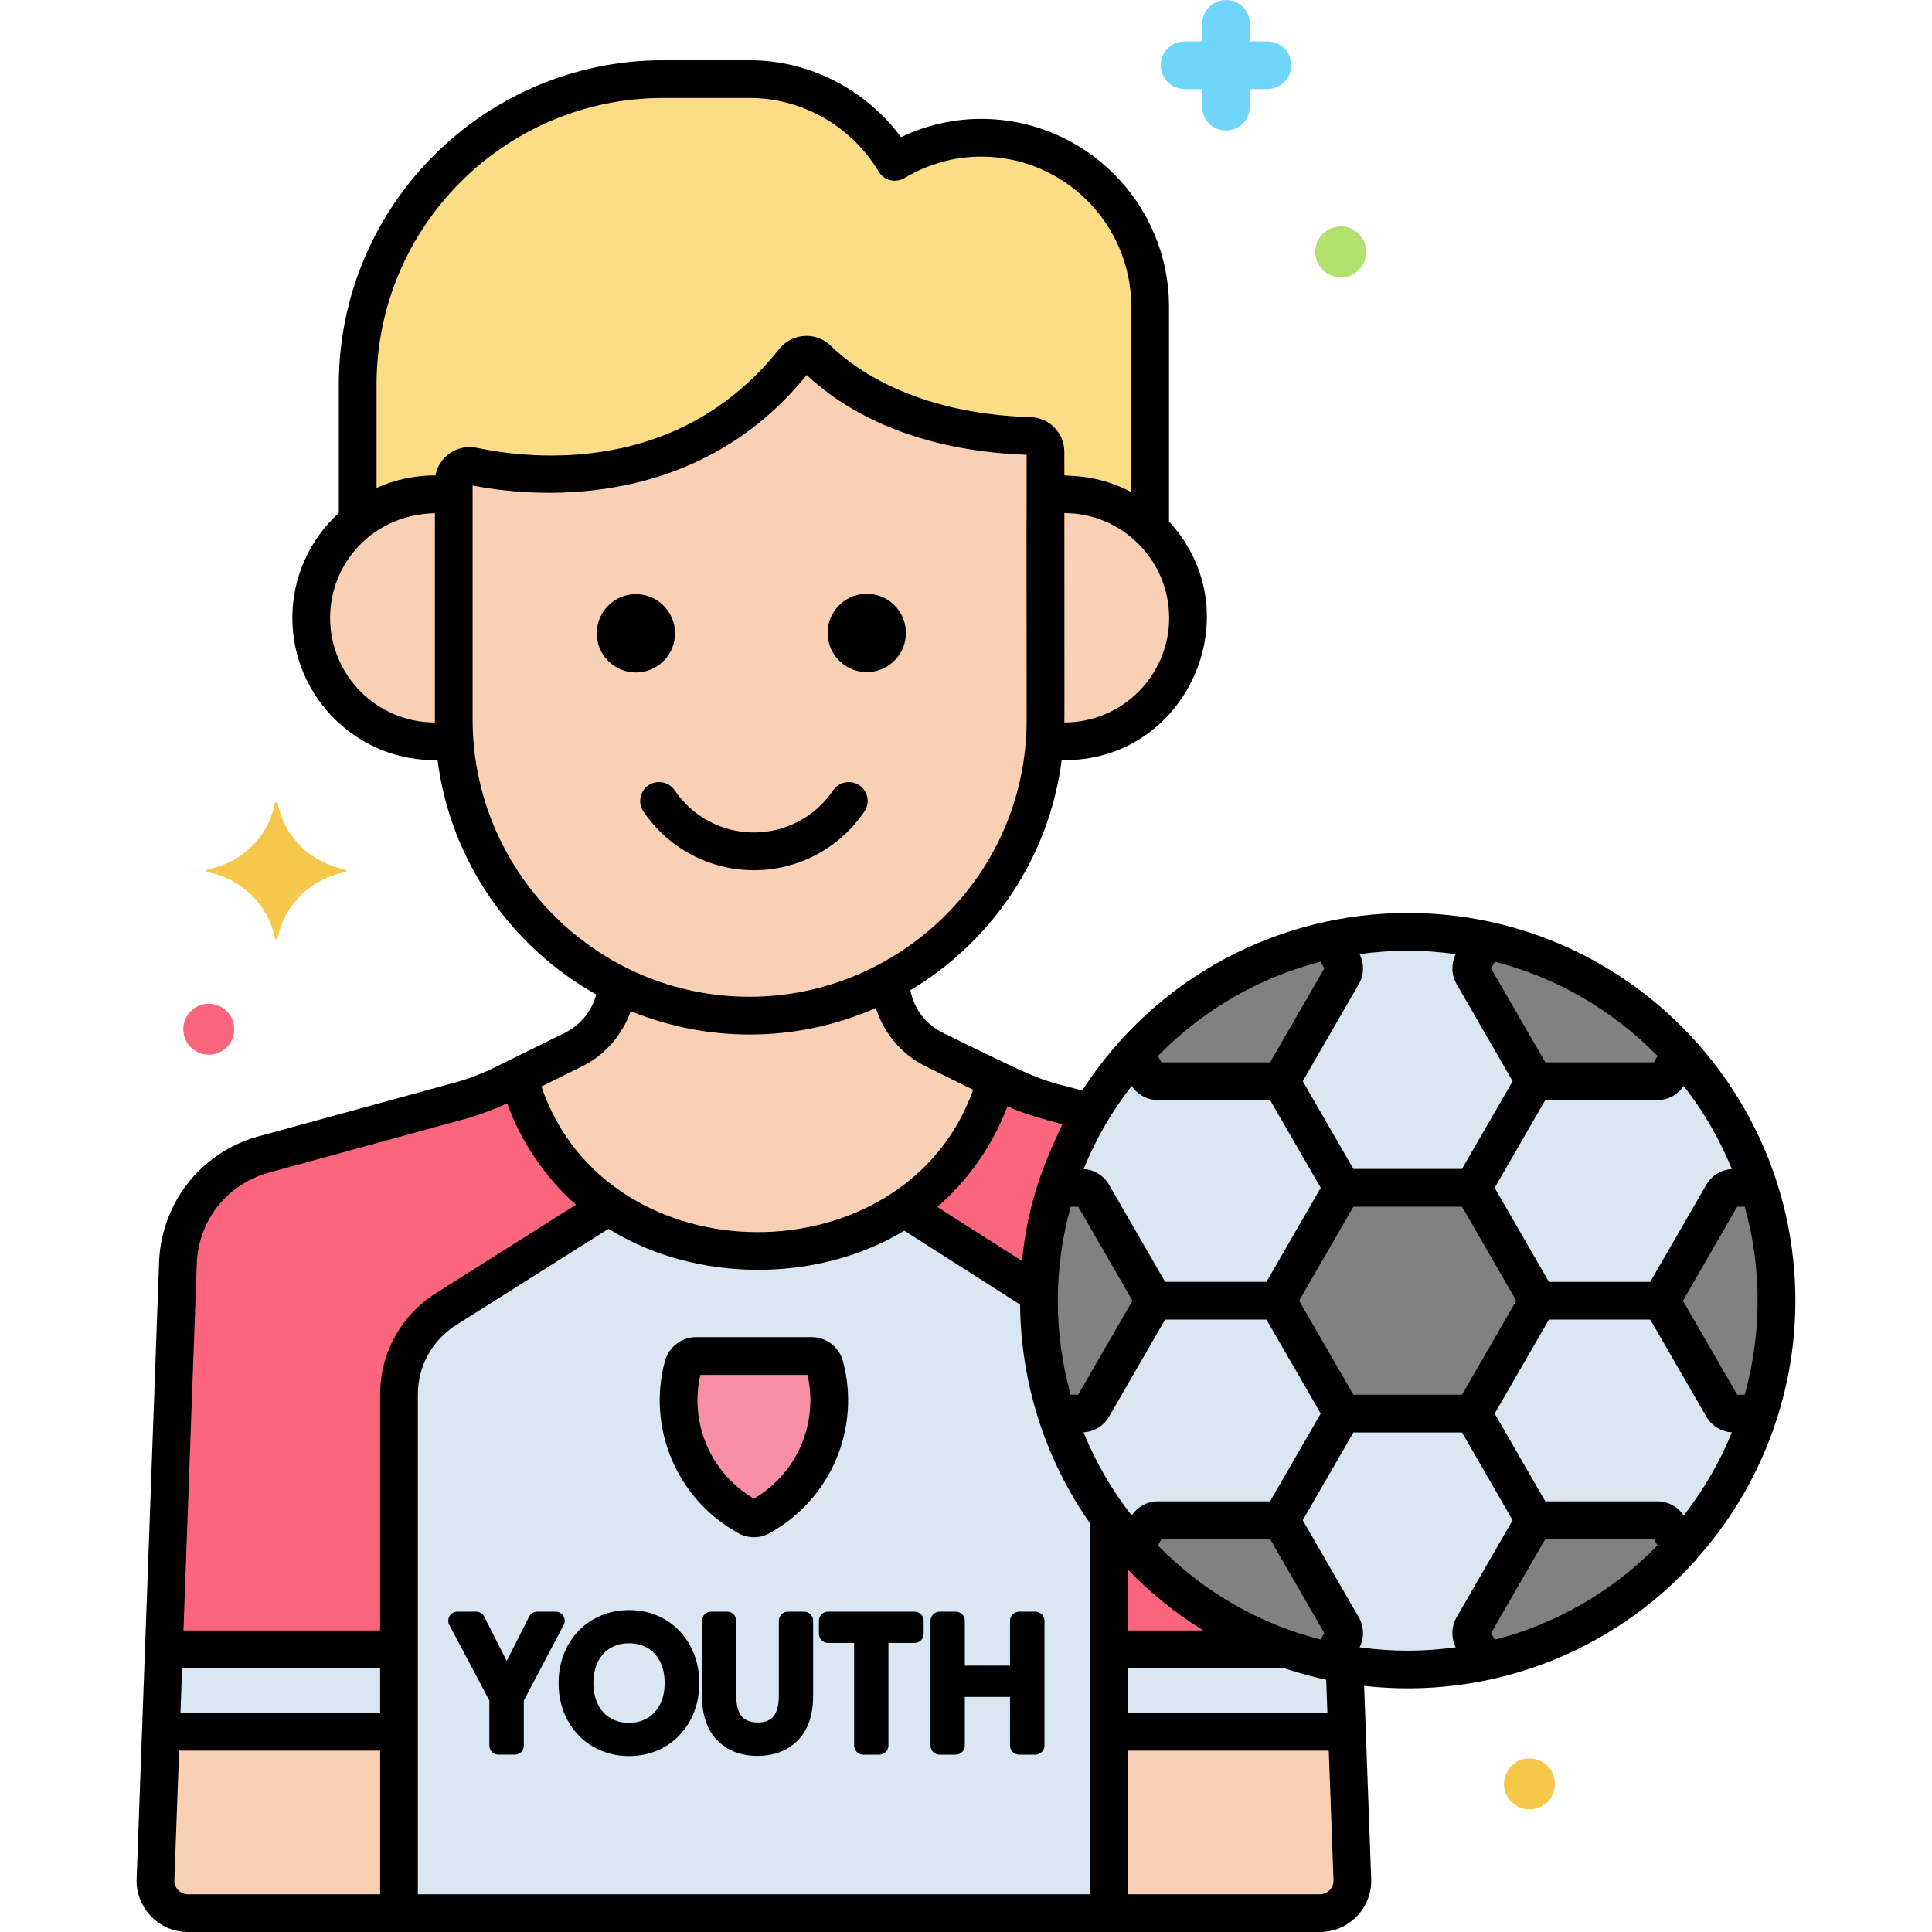 <svg xmlns="http://www.w3.org/2000/svg" height="512" viewBox="0 0 256 256" width="512"><g id="Layer_2"><g><g><g><path d="m141.049 65.495c-.891 0-1.764.075-2.616.212.059.876.1 1.756.1 2.646v27.021c0 .884-.04 1.759-.099 2.629.853.137 1.722.228 2.615.228 9.04 0 16.368-7.328 16.368-16.368s-7.328-16.368-16.368-16.368z" fill="#f9d0b4"></path></g></g><g><g><path d="m60.124 68.353c0-.89.041-1.77.1-2.646-.852-.137-1.725-.212-2.616-.212-9.04 0-16.368 7.328-16.368 16.368s7.328 16.368 16.368 16.368c.892 0 1.761-.091 2.615-.228-.058-.87-.099-1.745-.099-2.629z" fill="#f9d0b4"></path></g></g><g><g><path d="m138.527 59.838c-.022-1.112-.912-2.028-2.024-2.061-16.287-.478-24.868-6.932-28.165-10.165-.9-.882-2.353-.789-3.138.197-14.32 18.008-35.443 15.467-42.546 13.98-1.291-.27-2.529.703-2.53 2.021v31.563c0 21.562 17.642 39.204 39.204 39.204 21.562 0 39.204-17.642 39.204-39.204v-34.922c.001-.205-.001-.409-.005-.613z" fill="#f9d0b4"></path></g></g><g><g><path d="m130.007 18.253c-4.178 0-8.083 1.18-11.44 3.193-3.921-6.543-11.063-10.961-19.205-10.961h-11.5c-22.257 0-40.467 18.21-40.467 40.467v18.132c2.801-2.241 6.347-3.589 10.213-3.589.856 0 1.695.072 2.516.199v-1.884c.001-1.319 1.239-2.292 2.53-2.021 7.102 1.486 28.226 4.027 42.545-13.98.785-.987 2.238-1.08 3.138-.197 3.297 3.232 11.879 9.687 28.165 10.165 1.112.033 2.002.949 2.024 2.061.004.204.006.408.006.613v5.244c.821-.127 1.659-.199 2.516-.199 4.412 0 8.409 1.754 11.353 4.593v-29.442c0-12.317-10.077-22.394-22.394-22.394z" fill="#fcdd86"></path></g></g><g><g><path d="m178.153 220.494c-23.435-4.048-40.494-24.476-40.5-48.133 0-.004 0-.007 0-.011s0-.007 0-.011c.002-8.618 2.299-17.291 6.848-24.937l-4.835-1.324c-2.254-.567-4.442-1.372-6.527-2.4l-9.328-4.599c-3.534-1.742-5.779-5.317-5.839-9.248-5.553 3.025-11.906 4.747-18.643 4.747-6.298 0-12.256-1.514-17.542-4.182-.258 3.704-2.437 7.024-5.799 8.682l-9.328 4.599c-2.085 1.028-4.273 1.833-6.527 2.4l-24.871 6.81c-6.566 1.653-11.294 7.383-11.671 14.143l-2.982 81.929c-.137 2.465 1.825 4.54 4.294 4.54h149.993c2.469 0 4.432-2.075 4.294-4.54z" fill="#dae6f1"></path></g></g><g><g><path d="m109.284 181.023c-.211-.786-.909-1.343-1.723-1.343h-15.324c-.814 0-1.512.557-1.723 1.343-.387 1.444-.597 2.961-.597 4.529 0 6.662 3.707 12.443 9.163 15.435.506.278 1.133.278 1.639 0 5.456-2.992 9.163-8.774 9.163-15.435-.001-1.568-.211-3.085-.598-4.529z" fill="#f98fa6"></path></g></g><g><g><path d="m123.811 139.079c-3.534-1.742-5.779-5.317-5.839-9.248-5.553 3.025-11.906 4.747-18.643 4.747-6.298 0-12.256-1.514-17.542-4.182-.258 3.704-2.437 7.024-5.799 8.682l-7.267 3.583c8.073 30.639 54.821 30.79 63.273.452z" fill="#f9d0b4"></path></g></g><g><g><path d="m68.72 142.662-2.062 1.016c-2.085 1.028-4.273 1.833-6.527 2.4l-24.871 6.81c-6.566 1.653-11.294 7.383-11.671 14.143l-2.982 81.929c-.137 2.465 1.825 4.54 4.294 4.54h27.967v-68.712c0-4.599 2.358-8.877 6.247-11.333l21.579-13.628c-5.586-3.847-9.971-9.566-11.974-17.165z" fill="#fc657e"></path></g></g><g><g><path d="m21.715 218.546-1.107 30.414c-.137 2.465 1.825 4.54 4.294 4.54h27.967v-34.954z" fill="#f9d0b4"></path></g></g><g><g><path d="m21.715 218.546-.398 10.923h31.552v-10.923z" fill="#dae6f1"></path></g></g><g><g><path d="m133.139 143.678-1.146-.565c-2.1 7.537-6.566 13.189-12.214 16.962l17.89 11.417c.151-8.663 2.588-16.958 6.832-24.09-4.588-1.333-7.274-1.708-11.362-3.724z" fill="#fc657e"></path></g></g><g><g><path d="m178.153 220.494c-12.614-2.179-23.77-9.22-31.225-19.512v52.518h27.967c2.469 0 4.432-2.075 4.294-4.54z" fill="#fc657e"></path></g></g><g><g><path d="m178.153 220.494c-2.52-.435-5.033-1.065-7.59-1.948h-23.635v34.954h27.967c2.469 0 4.432-2.075 4.294-4.54z" fill="#f9d0b4"></path></g></g><g><g><path d="m178.153 220.494c-2.605-.45-5.108-1.091-7.59-1.948h-23.635v10.923h31.552z" fill="#dae6f1"></path></g></g><g><g><circle cx="186.526" cy="172.35" fill="#dae6f1" r="48.873"></circle></g></g><g><g><path d="m233.058 157.392h-3.346c-.597 0-1.149.319-1.448.836l-7.671 13.286c-.299.517-.299 1.154 0 1.671l7.671 13.286c.299.517.85.836 1.448.836h3.346c1.515-4.715 2.341-9.739 2.341-14.958s-.826-10.242-2.341-14.957z" fill="#818182"></path></g></g><g><g><path d="m152.458 171.514-7.671-13.286c-.299-.517-.85-.836-1.448-.836h-3.346c-1.515 4.715-2.341 9.739-2.341 14.958s.826 10.243 2.341 14.958h3.346c.597 0 1.149-.319 1.448-.836l7.671-13.286c.299-.517.299-1.155 0-1.672z" fill="#818182"></path></g></g><g><g><path d="m196.836 124.576-1.671 2.894c-.299.517-.299 1.154 0 1.671l7.671 13.286c.299.517.85.836 1.448.836h15.342c.597 0 1.149-.319 1.448-.836l1.67-2.893c-6.74-7.431-15.737-12.773-25.908-14.958z" fill="#818182"></path></g></g><g><g><path d="m177.887 215.558-7.671-13.286c-.299-.517-.85-.836-1.448-.836h-15.342c-.597 0-1.149.319-1.448.836l-1.67 2.893c6.739 7.433 15.737 12.775 25.907 14.959l1.671-2.894c.299-.518.299-1.155.001-1.672z" fill="#818182"></path></g></g><g><g><path d="m203.315 171.514-7.671-13.286c-.299-.517-.85-.836-1.448-.836h-15.342c-.597 0-1.149.319-1.448.836l-7.671 13.286c-.299.517-.299 1.154 0 1.671l7.671 13.286c.299.517.85.836 1.448.836h15.342c.597 0 1.149-.319 1.448-.836l7.671-13.286c.299-.517.299-1.154 0-1.671z" fill="#818182"></path></g></g><g><g><path d="m177.887 127.471-1.671-2.894c-10.17 2.185-19.168 7.526-25.907 14.959l1.67 2.893c.299.517.85.836 1.448.836h15.342c.597 0 1.149-.319 1.448-.836l7.671-13.286c.297-.518.297-1.155-.001-1.672z" fill="#818182"></path></g></g><g><g><path d="m221.073 202.271c-.299-.517-.85-.836-1.448-.836h-15.342c-.597 0-1.149.319-1.448.836l-7.671 13.286c-.299.517-.299 1.154 0 1.671l1.671 2.894c10.171-2.185 19.168-7.526 25.907-14.959z" fill="#818182"></path></g></g><g><g><ellipse cx="84.278" cy="83.918" rx="5.189" ry="5.189" transform="matrix(.707 -.707 .707 .707 -34.655 84.172)"></ellipse></g></g><g><g><ellipse cx="114.862" cy="83.918" rx="5.188" ry="5.189" transform="matrix(.973 -.23 .23 .973 -16.208 28.635)"></ellipse></g></g><g><g><g><path d="m74.655 214.133c-.218-.361-.609-.582-1.031-.582h-2.44c-.454 0-.87.256-1.075.662l-2.963 5.876-2.983-5.879c-.205-.404-.62-.659-1.073-.659h-2.487c-.422 0-.813.221-1.031.583-.217.361-.23.811-.032 1.184l5.304 10.012v5.965c0 .665.539 1.204 1.204 1.204h2.158c.665 0 1.204-.539 1.204-1.204v-5.966l5.281-10.013c.194-.372.181-.821-.036-1.183z"></path></g></g><g><g><g><path d="m91.456 218.062c-.806-1.478-1.932-2.647-3.345-3.476l-.001-.001c-1.409-.826-3.007-1.244-4.749-1.244-1.74 0-3.344.417-4.768 1.241-1.432.829-2.567 2-3.375 3.48-.798 1.463-1.203 3.13-1.203 4.952s.404 3.488 1.203 4.952c.808 1.481 1.944 2.652 3.375 3.481 1.423.823 3.027 1.241 4.767 1.241 1.742 0 3.34-.419 4.75-1.244 1.413-.829 2.538-1.998 3.345-3.477.798-1.463 1.203-3.129 1.203-4.952s-.404-3.49-1.202-4.953zm-4.014 7.81c-.407.782-.948 1.365-1.657 1.783-.716.424-1.51.63-2.425.63-.935 0-1.738-.203-2.456-.622-.704-.41-1.242-.99-1.647-1.776-.417-.809-.629-1.776-.629-2.873 0-1.112.211-2.082.627-2.882.404-.778.944-1.357 1.65-1.768h-.001c.719-.418 1.522-.622 2.456-.622.917 0 1.713.203 2.432.622.705.411 1.245.99 1.65 1.768.416.8.627 1.77.627 2.882-.001 1.098-.212 2.059-.627 2.858z"></path></g></g></g><g><g><path d="m106.54 213.552h-2.135c-.665 0-1.204.539-1.204 1.204v9.925c0 1.297-.251 2.234-.747 2.784-.468.521-1.135.775-2.038.775-.926 0-1.612-.254-2.098-.777-.503-.541-.757-1.476-.757-2.782v-9.925c0-.665-.539-1.204-1.204-1.204h-2.135c-.665 0-1.204.539-1.204 1.204v9.925c0 2.57.681 4.563 2.024 5.924 1.347 1.366 3.139 2.059 5.327 2.059 2.203 0 4.003-.693 5.35-2.059 1.343-1.362 2.024-3.355 2.024-5.924v-9.925c.001-.665-.538-1.204-1.203-1.204z"></path></g></g><g><g><path d="m121.187 213.552h-11.473c-.665 0-1.204.539-1.204 1.204v1.736c0 .665.539 1.204 1.204 1.204h3.465v13.601c0 .665.539 1.204 1.204 1.204h2.135c.665 0 1.204-.539 1.204-1.204v-13.601h3.465c.665 0 1.204-.539 1.204-1.204v-1.736c0-.665-.539-1.204-1.204-1.204z"></path></g></g><g><g><path d="m137.195 213.552h-2.158c-.665 0-1.204.539-1.204 1.204v5.952h-5.992v-5.952c0-.665-.539-1.204-1.204-1.204h-2.135c-.665 0-1.204.539-1.204 1.204v16.541c0 .665.539 1.204 1.204 1.204h2.135c.665 0 1.204-.539 1.204-1.204v-6.445h5.992v6.445c0 .665.539 1.204 1.204 1.204h2.158c.665 0 1.204-.539 1.204-1.204v-16.541c0-.665-.539-1.204-1.204-1.204z"></path></g></g></g><g><g><path d="m45.705 115.192c-4.498-.838-8.043-4.31-8.898-8.716-.043-.221-.352-.221-.395 0-.855 4.406-4.4 7.879-8.898 8.716-.226.042-.226.345 0 .387 4.498.838 8.043 4.31 8.898 8.717.043.221.352.221.395 0 .855-4.406 4.4-7.879 8.898-8.717.226-.042.226-.345 0-.387z" fill="#f5c84c"></path></g></g><g><g><path d="m167.941 5.487h-2.33v-2.33c0-1.744-1.413-3.157-3.157-3.157s-3.157 1.413-3.157 3.157v2.33h-2.329c-1.744 0-3.157 1.413-3.157 3.157s1.413 3.157 3.157 3.157h2.329v2.33c0 1.744 1.413 3.157 3.157 3.157s3.157-1.413 3.157-3.157v-2.33h2.33c1.744 0 3.157-1.413 3.157-3.157s-1.413-3.157-3.157-3.157z" fill="#70d6f9"></path></g></g><g><g><path d="m27.662 133c-1.865 0-3.377 1.512-3.377 3.377s1.512 3.377 3.377 3.377 3.377-1.512 3.377-3.377-1.512-3.377-3.377-3.377z" fill="#fc657e"></path></g></g><g><g><path d="m177.662 30c-1.865 0-3.377 1.512-3.377 3.377s1.512 3.377 3.377 3.377 3.377-1.512 3.377-3.377-1.512-3.377-3.377-3.377z" fill="#b2e26d"></path></g></g><g><g><path d="m202.662 233c-1.865 0-3.377 1.512-3.377 3.377s1.512 3.377 3.377 3.377 3.377-1.512 3.377-3.377-1.512-3.377-3.377-3.377z" fill="#f5c84c"></path></g></g><g><g><path d="m113.869 104.054c-1.143-.773-2.697-.473-3.471.671-2.362 3.496-6.288 5.583-10.5 5.583s-8.137-2.087-10.499-5.583c-.772-1.145-2.328-1.445-3.471-.672-1.145.773-1.445 2.327-.672 3.471 3.293 4.875 8.767 7.785 14.642 7.785s11.35-2.91 14.643-7.784c.774-1.144.473-2.698-.672-3.471z"></path></g></g><g><g><g><path d="m111.697 180.375c-.504-1.881-2.204-3.195-4.137-3.195h-15.323c-1.932 0-3.633 1.314-4.137 3.195-2.379 8.845 1.578 18.307 9.777 22.805 1.246.683 2.796.685 4.043 0 8.191-4.493 12.159-13.949 9.777-22.805zm-11.798 18.203c-5.748-3.371-8.569-10.038-7.098-16.398h14.195c1.473 6.365-1.355 13.03-7.097 16.398z"></path></g></g></g><g><g><g><path d="m141.046 95.022c.002.553.002.211 0 0z"></path></g></g><g><g><g><path d="m186.527 120.977c-16.778 0-33.217 8.216-43.132 23.518-5.673-1.538-4.335-.685-18.479-7.659-2.116-1.043-3.774-2.998-4.283-5.629 10.753-6.417 18.381-17.532 20.046-30.492 16.519.374 25.476-19.417 14.222-31.619v-28.449c0-13.727-11.168-24.894-24.895-24.894-3.664 0-7.293.831-10.62 2.419-4.677-6.336-12.149-10.187-20.024-10.187h-11.499c-23.692 0-42.967 19.275-42.967 42.967v17.009c-3.772 3.452-6.156 8.398-6.156 13.903 0 10.513 8.67 19.091 19.238 18.852 1.716 13.352 9.763 24.745 21.033 31.06-.597 2.183-2.081 4.05-4.13 5.061-.346.17-7.709 3.801-7.267 3.583-1.386.625-3.89 2.176-8.144 3.248l-24.82 6.797c-7.669 1.93-13.117 8.532-13.559 16.476-3.42 93.959-2.408 66.172-2.979 81.88-.217 3.894 2.889 7.18 6.79 7.18h149.993c3.944 0 7.004-3.345 6.792-7.131-.063-1.723-.11-3.033-.927-25.479 16.617 1.865 32.813-4.391 43.835-16.547.093-.102.175-.21.248-.323 8.417-9.429 13.055-21.562 13.055-34.17.001-28.142-22.822-51.374-51.371-51.374zm36.571 22.912c2.605 3.34 4.763 7.041 6.384 11.019-1.398.078-2.68.852-3.383 2.072l-7.43 12.871h-13.427l-7.193-12.458 6.713-11.628h14.863c1.401 0 2.704-.716 3.473-1.876zm-52.959 77.157c1.943.651 4.524 1.317 5.589 1.526l.16 4.397h-26.459v-5.923zm-20.71-5v-8.101c2.969 3.095 6.333 5.822 10.021 8.101zm25.559 1.205c-8.233-2.101-15.614-6.396-21.569-12.474l.485-.841h14.386l7.192 12.458zm-21.561-18.315c-1.4 0-2.704.716-3.472 1.875-2.634-3.377-4.739-6.98-6.385-11.019 1.398-.078 2.681-.851 3.382-2.07l7.431-12.872h13.428l7.192 12.457-6.713 11.628h-14.863zm18.714-26.586 7.192-12.458h14.386l7.192 12.458-7.192 12.458h-14.386zm25.931-44.915c7.908 2.02 15.413 6.213 21.561 12.488l-.485.842h-14.386l-7.192-12.458zm-17.919-1.009c4.244-.586 8.333-.61 12.747 0-.632 1.249-.604 2.747.101 3.966l7.432 12.872-6.714 11.628h-14.385l-6.713-11.628 7.431-12.872c.705-1.219.733-2.718.101-3.966zm-5.173 1.009.503.872-7.192 12.458h-14.386l-.485-.842c6.07-6.197 13.575-10.449 21.56-12.488zm-25.025 16.454c.768 1.16 2.071 1.876 3.472 1.876h14.863l6.713 11.627-7.192 12.458h-13.427l-7.431-12.871c-.701-1.217-1.978-1.989-3.371-2.071 1.676-4.134 3.864-7.803 6.373-11.019zm-7.093 16.003 7.192 12.458-7.192 12.458h-.995c-2.301-8.286-2.25-16.811.003-24.916zm-2.083-10.917c-2.939 6.134-4.643 11.046-5.357 18.117l-11.231-7.167c3.947-3.373 7.349-8.119 9.296-13.327 2.634 1.158 4.727 1.675 7.292 2.377zm14.138-67.112c0 7.647-6.222 13.868-13.868 13.868h-.018c.03-3.736.002 1.351.002-27.736.005 0 .01-.001.016-.001 7.681.001 13.868 6.291 13.868 13.869zm-97.308 13.868c-7.646 0-13.868-6.221-13.868-13.868 0-7.165 5.558-13.638 13.884-13.868 0 .109-.001 27.394.002 27.736zm.091-32.736c-2.757-.012-5.415.585-7.804 1.658v-13.701c0-20.935 17.032-37.967 37.967-37.967h11.499c6.921 0 13.458 3.734 17.061 9.746.714 1.192 2.253 1.563 3.431.859 3.095-1.856 6.605-2.837 10.153-2.837 10.97 0 19.895 8.924 19.895 19.894v24.556c-4.308-2.301-8.094-2.106-8.868-2.208-.002-2.504.004-2.721-.007-3.206-.048-2.458-2.002-4.439-4.45-4.512-15.674-.459-23.746-6.762-26.488-9.45-1.961-1.923-5.14-1.716-6.846.426-13.215 16.62-32.428 14.689-40.076 13.089-2.552-.538-5.002 1.151-5.467 3.653zm4.924 32.379v-31.04c7.197 1.418 29.259 3.887 44.27-14.641 4.052 3.849 13 10.002 29.139 10.57.002.108.001 1.649.001 4.761-.029.102-.001 30.247 0 30.349 0 20.627-16.927 36.704-36.705 36.704-.003 0-.005 0-.008 0-20.448-.003-36.697-16.74-36.697-36.703zm14.469 45.947c3.062-1.509 5.369-4.178 6.481-7.342 5.175 2.12 10.538 3.1 15.755 3.1 5.949 0 11.606-1.261 16.732-3.515 1.041 3.345 3.402 6.16 6.644 7.758l6.244 3.079c-9.009 25.255-48.504 25.192-57.212-.438zm-26.724 109.679h-25.466c-.989 0-1.859-.805-1.796-1.949l.622-17.082h26.641v19.031zm0-24.031h-26.458l.216-5.923h26.243v5.923zm0-42.181v31.258h-26.061l1.779-48.876c.317-5.699 4.249-10.464 9.835-11.87l24.82-6.797c2.228-.561 4.581-1.426 6.46-2.311 1.907 5.304 5.2 9.997 9.123 13.439l-18.545 11.711c-4.64 2.93-7.411 7.957-7.411 13.446zm94.06 66.212h-89.06v-66.212c0-3.764 1.899-7.209 5.081-9.219l20.183-12.746c11.48 7.157 27.614 7.252 39.193.248l15.337 9.787c.104 10.557 3.396 20.601 9.266 28.985zm30.467 0h-25.467v-19.031h26.641l.624 17.131c.058 1.029-.761 1.9-1.798 1.9zm18.003-32.726c-4.235.585-8.325.611-12.747 0 .632-1.249.604-2.747-.101-3.966l-7.432-12.872 6.713-11.628h14.386l6.713 11.628-7.431 12.871c-.704 1.22-.732 2.718-.101 3.967zm5.173-1.009-.503-.872 7.192-12.458h14.386l.485.841c-6.155 6.286-13.707 10.483-21.56 12.489zm25.025-16.454c-.767-1.159-2.071-1.876-3.472-1.876h-14.863l-6.713-11.628 7.192-12.457h13.427l7.431 12.87c.703 1.221 1.985 1.994 3.383 2.072-1.621 3.978-3.78 7.679-6.385 11.019zm7.094-16.003-7.192-12.458 7.192-12.458h.994c2.2 7.83 2.345 16.472 0 24.916z"></path></g></g></g></g></g></g></svg>